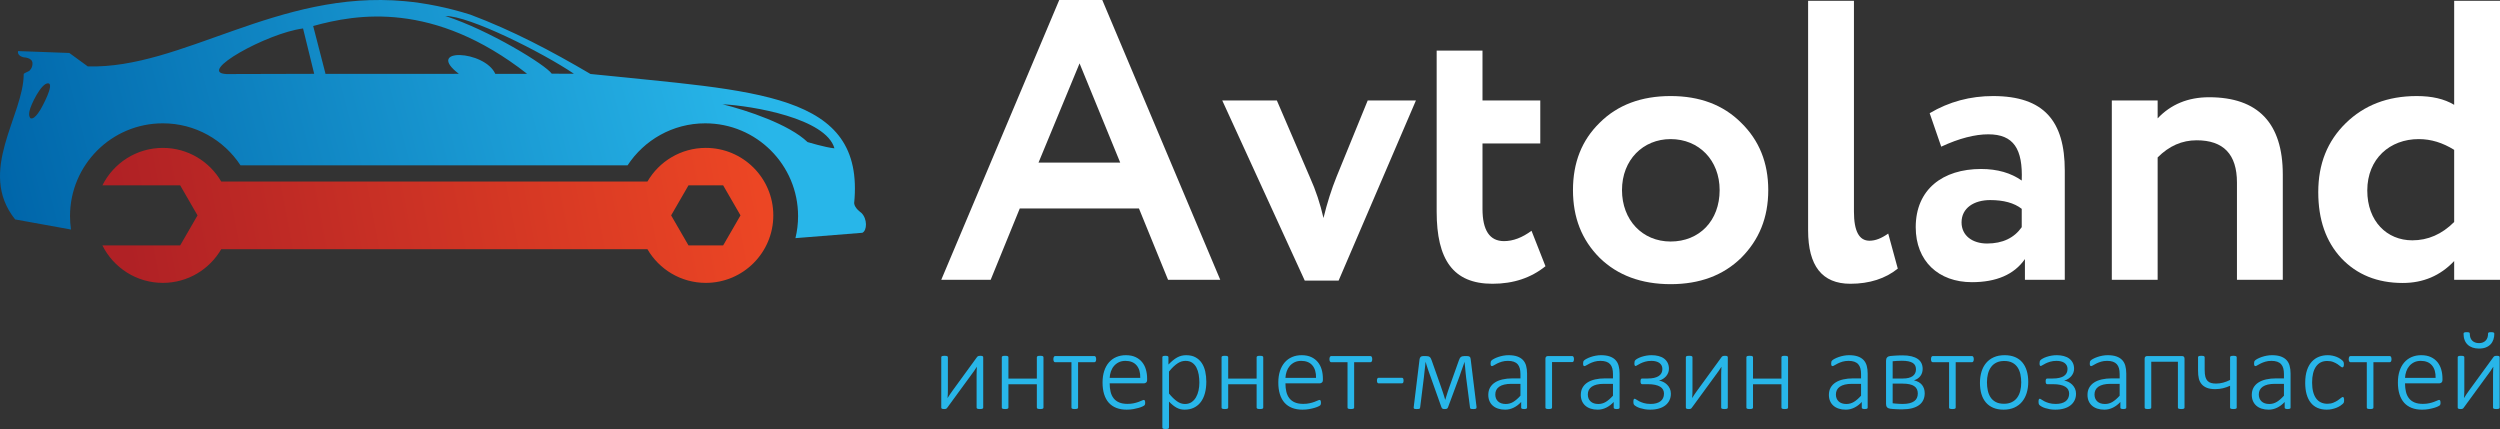 <svg width="332" height="57" viewBox="0 0 332 57" fill="none" xmlns="http://www.w3.org/2000/svg">
<rect x="0" y="0" width="332" height="57" fill="#333333" stroke="none"/>
<path fill-rule="evenodd" clip-rule="evenodd" d="M89.127 28.603L91.431 24.615H96.035L98.338 28.603L96.035 32.59H91.431L89.127 28.603ZM23.928 32.59H13.599C15.067 35.538 18.108 37.566 21.626 37.566C24.938 37.566 27.829 35.767 29.38 33.094H85.978C87.528 35.767 90.42 37.566 93.732 37.566C98.682 37.566 102.695 33.553 102.695 28.603C102.695 23.652 98.682 19.64 93.732 19.64C90.42 19.64 87.528 21.439 85.978 24.111H29.38C27.83 21.439 24.939 19.64 21.626 19.64C18.11 19.64 15.068 21.666 13.599 24.615H23.929L26.231 28.603L23.928 32.59Z" fill="url(#paint0_linear_569_1236)"/>
<path fill-rule="evenodd" clip-rule="evenodd" d="M31.942 21.959C29.74 18.598 25.942 16.377 21.623 16.377C14.816 16.377 9.298 21.895 9.298 28.703C9.298 29.306 9.343 29.901 9.427 30.481L2.01 29.139C-3.101 22.738 3.148 15.356 3.148 9.835C3.148 9.741 3.864 9.43 3.864 9.43C3.864 9.43 4.373 9.046 4.311 8.34C4.248 7.635 3.148 7.614 3.148 7.614C3.058 7.593 2.979 7.568 2.909 7.541H2.908C2.231 7.279 2.401 6.784 2.401 6.784L9.207 7.034L11.657 8.819C24.196 9.173 36.904 -1.388 53.72 0.154C56.528 0.411 59.433 0.994 62.458 1.941C68.129 4.078 73.187 6.753 78.418 9.825C100.342 12.126 114.899 12.174 113.432 26.991C113.492 27.653 114.319 28.21 114.384 28.266C115.21 29.055 115.155 30.626 114.517 30.914C111.858 31.126 109.199 31.339 106.539 31.552L105.635 31.624C105.862 30.687 105.984 29.71 105.984 28.703C105.984 21.896 100.465 16.378 93.658 16.378C89.339 16.378 85.541 18.599 83.34 21.96H31.942V21.959ZM107.244 18.869C104.771 16.494 99.202 14.655 95.954 13.847C99.934 14.047 109.7 15.716 110.814 19.7C109.57 19.574 107.244 18.869 107.244 18.869ZM73.268 9.784C72.488 8.624 64.876 3.958 59.138 2.127C62.308 2.078 72.021 6.963 76.219 9.794L73.268 9.784ZM65.776 9.808C64.359 6.659 56.325 6.301 60.938 9.805L43.011 9.81L43.233 9.82L41.589 3.455C47.334 1.856 57.571 0.077 70.002 9.805L65.776 9.808ZM30.096 9.835C25.975 9.67 35.467 4.392 40.245 3.779L41.724 9.804L30.096 9.835ZM5.489 14.349C5.489 14.349 4.679 15.89 4.088 15.719C4.088 15.719 3.745 15.564 3.916 14.738C4.088 13.913 5.473 11.017 6.39 11.065C7.309 11.111 5.489 14.349 5.489 14.349Z" fill="url(#paint1_linear_569_1236)"/>
<path d="M131.563 37.155H125L140.667 6.80089e-05H146.383L162.049 37.155H155.116L151.252 27.681L135.427 27.681L131.563 37.155ZM148.765 21.595L143.366 8.416L137.914 21.595L148.765 21.595Z" fill="white"/>
<path d="M181.633 13.338H188.037L177.769 37.261H173.27L162.314 13.338H169.565L173.958 23.553C174.752 25.3 175.334 27.099 175.758 28.952C176.234 26.993 176.816 25.141 177.504 23.447L181.633 13.338Z" fill="white"/>
<path d="M190.789 28.104V6.722H196.875V13.338H204.55V19.054H196.875V27.734C196.875 30.592 197.828 32.021 199.733 32.021C200.951 32.021 202.168 31.545 203.385 30.645L205.238 35.355C203.332 36.89 201.004 37.684 198.198 37.684C192.959 37.684 190.789 34.456 190.789 28.104Z" fill="white"/>
<path d="M212.437 34.244C210.055 31.862 208.891 28.898 208.891 25.246C208.891 21.594 210.055 18.63 212.437 16.302C214.819 13.92 217.994 12.755 221.858 12.755C225.722 12.755 228.844 13.92 231.226 16.302C233.608 18.63 234.825 21.594 234.825 25.246C234.825 28.898 233.608 31.862 231.226 34.244C228.844 36.573 225.722 37.737 221.858 37.737C217.994 37.737 214.819 36.573 212.437 34.244ZM215.401 25.246C215.401 29.216 218.1 32.074 221.858 32.074C225.669 32.074 228.368 29.322 228.368 25.246C228.368 21.277 225.616 18.472 221.858 18.472C218.206 18.472 215.401 21.224 215.401 25.246Z" fill="white"/>
<path d="M240.117 30.592V0.106H246.204V28.104C246.204 30.698 246.892 31.968 248.268 31.968C249.062 31.968 249.856 31.651 250.756 31.015L252.026 35.673C250.385 36.996 248.268 37.684 245.728 37.684C241.97 37.684 240.117 35.303 240.117 30.592Z" fill="white"/>
<path d="M257.795 19.477L256.26 15.032C258.854 13.497 261.659 12.756 264.676 12.756C271.45 12.756 274.203 16.09 274.203 22.653V37.155H268.91V34.403C267.481 36.467 265.099 37.473 261.871 37.473C257.425 37.473 254.408 34.668 254.408 30.169C254.408 25.141 258.007 22.441 263.088 22.441C265.258 22.441 267.057 22.971 268.486 23.976C268.645 19.795 267.428 17.837 264.041 17.837C262.294 17.837 260.177 18.366 257.795 19.477ZM263.882 32.339C265.946 32.339 267.481 31.598 268.486 30.169V27.734C267.481 26.94 266.052 26.57 264.305 26.57C262.135 26.57 260.494 27.628 260.494 29.534C260.494 31.28 261.923 32.339 263.882 32.339Z" fill="white"/>
<path d="M286.535 37.155H280.449V13.338H286.535V15.72C288.282 13.867 290.558 12.914 293.363 12.914C299.873 12.914 303.155 16.355 303.155 23.182V37.155H297.068V24.241C297.068 20.483 295.268 18.631 291.722 18.631C289.764 18.631 288.07 19.372 286.535 20.907V37.155Z" fill="white"/>
<path d="M332 37.155H325.914V34.668C324.061 36.626 321.785 37.579 319.086 37.579C315.699 37.579 312.999 36.467 310.935 34.297C308.871 32.074 307.865 29.163 307.865 25.511C307.865 21.753 309.083 18.736 311.517 16.355C313.952 13.973 317.075 12.756 320.938 12.756C322.95 12.756 324.59 13.126 325.914 13.92V0.106H332V37.155ZM320.356 31.915C322.42 31.915 324.273 31.121 325.914 29.481V19.901C324.379 18.948 322.844 18.472 321.203 18.472C317.392 18.472 314.375 21.065 314.375 25.299C314.375 29.375 316.969 31.915 320.356 31.915Z" fill="white"/>
<path d="M130.571 54.13C130.571 54.159 130.564 54.186 130.549 54.211C130.534 54.236 130.511 54.255 130.479 54.27C130.447 54.285 130.402 54.297 130.346 54.307C130.289 54.317 130.216 54.322 130.128 54.322C130.044 54.322 129.974 54.317 129.917 54.307C129.86 54.297 129.815 54.285 129.78 54.27C129.746 54.255 129.723 54.236 129.71 54.211C129.698 54.186 129.692 54.159 129.692 54.13V49.822C129.692 49.635 129.695 49.448 129.703 49.261C129.71 49.073 129.719 48.886 129.729 48.699C129.615 48.891 129.492 49.08 129.359 49.264C129.226 49.449 129.091 49.635 128.953 49.822L125.805 54.13C125.781 54.164 125.757 54.194 125.735 54.218C125.713 54.243 125.686 54.263 125.654 54.277C125.622 54.292 125.584 54.303 125.539 54.311C125.495 54.318 125.438 54.322 125.369 54.322C125.3 54.322 125.243 54.317 125.196 54.307C125.149 54.297 125.111 54.285 125.081 54.27C125.052 54.255 125.031 54.236 125.018 54.211C125.006 54.186 125 54.159 125 54.13V47.443C125 47.413 125.006 47.386 125.018 47.362C125.031 47.337 125.054 47.316 125.089 47.299C125.123 47.282 125.169 47.269 125.225 47.262C125.282 47.255 125.352 47.251 125.436 47.251C125.608 47.251 125.725 47.267 125.787 47.299C125.848 47.331 125.879 47.379 125.879 47.443V51.795C125.879 51.977 125.876 52.157 125.868 52.334C125.861 52.512 125.85 52.689 125.835 52.866C125.948 52.689 126.06 52.514 126.171 52.342C126.282 52.169 126.404 51.997 126.537 51.824L129.729 47.443C129.753 47.408 129.778 47.379 129.803 47.354C129.827 47.33 129.858 47.31 129.895 47.295C129.932 47.281 129.974 47.269 130.021 47.262C130.067 47.255 130.128 47.251 130.202 47.251C130.271 47.251 130.328 47.255 130.375 47.262C130.422 47.269 130.46 47.282 130.49 47.299C130.519 47.316 130.54 47.337 130.553 47.362C130.565 47.386 130.571 47.413 130.571 47.443V54.13Z" fill="#28B6E9"/>
<path d="M138.573 54.13C138.573 54.159 138.565 54.186 138.55 54.211C138.536 54.236 138.512 54.255 138.48 54.27C138.448 54.285 138.404 54.297 138.347 54.307C138.291 54.317 138.22 54.322 138.137 54.322C138.048 54.322 137.975 54.317 137.919 54.307C137.862 54.297 137.818 54.285 137.786 54.27C137.754 54.255 137.73 54.236 137.716 54.211C137.701 54.186 137.693 54.159 137.693 54.13V51.034H133.918V54.13C133.918 54.159 133.91 54.186 133.896 54.211C133.881 54.236 133.857 54.255 133.825 54.27C133.793 54.285 133.749 54.297 133.692 54.307C133.636 54.317 133.563 54.322 133.475 54.322C133.391 54.322 133.321 54.317 133.264 54.307C133.207 54.297 133.162 54.285 133.127 54.27C133.093 54.255 133.069 54.236 133.057 54.211C133.045 54.186 133.039 54.159 133.039 54.13V47.443C133.039 47.413 133.045 47.386 133.057 47.362C133.069 47.337 133.093 47.316 133.127 47.299C133.162 47.282 133.207 47.269 133.264 47.262C133.321 47.255 133.391 47.251 133.475 47.251C133.563 47.251 133.636 47.255 133.692 47.262C133.749 47.269 133.793 47.282 133.825 47.299C133.857 47.316 133.881 47.337 133.896 47.362C133.91 47.386 133.918 47.413 133.918 47.443V50.28H137.693V47.443C137.693 47.413 137.701 47.386 137.716 47.362C137.73 47.337 137.754 47.316 137.786 47.299C137.818 47.282 137.862 47.269 137.919 47.262C137.975 47.255 138.048 47.251 138.137 47.251C138.22 47.251 138.291 47.255 138.347 47.262C138.404 47.269 138.448 47.282 138.48 47.299C138.512 47.316 138.536 47.337 138.55 47.362C138.565 47.386 138.573 47.413 138.573 47.443V54.13Z" fill="#28B6E9"/>
<path d="M145.57 47.702C145.57 47.761 145.565 47.815 145.555 47.864C145.545 47.913 145.531 47.955 145.511 47.99C145.491 48.024 145.468 48.051 145.441 48.071C145.414 48.091 145.383 48.101 145.348 48.101H143.169V54.13C143.169 54.159 143.161 54.186 143.147 54.211C143.132 54.236 143.108 54.255 143.076 54.27C143.044 54.285 143 54.297 142.943 54.307C142.887 54.317 142.814 54.322 142.725 54.322C142.642 54.322 142.571 54.317 142.515 54.307C142.458 54.297 142.413 54.285 142.378 54.27C142.344 54.255 142.32 54.236 142.308 54.211C142.296 54.186 142.289 54.159 142.289 54.13V48.101H140.11C140.075 48.101 140.045 48.091 140.017 48.071C139.99 48.051 139.967 48.024 139.947 47.99C139.928 47.955 139.913 47.913 139.903 47.864C139.893 47.815 139.888 47.761 139.888 47.702C139.888 47.642 139.893 47.587 139.903 47.535C139.913 47.484 139.928 47.439 139.947 47.402C139.967 47.365 139.99 47.337 140.017 47.317C140.045 47.298 140.075 47.288 140.11 47.288H145.348C145.383 47.288 145.414 47.298 145.441 47.317C145.468 47.337 145.491 47.365 145.511 47.402C145.531 47.439 145.545 47.484 145.555 47.535C145.565 47.587 145.57 47.642 145.57 47.702Z" fill="#28B6E9"/>
<path d="M152.337 50.443C152.337 50.62 152.29 50.742 152.197 50.808C152.103 50.875 152.012 50.908 151.923 50.908H147.365C147.365 51.322 147.405 51.696 147.487 52.031C147.568 52.366 147.702 52.653 147.889 52.892C148.076 53.131 148.32 53.314 148.621 53.442C148.921 53.57 149.291 53.634 149.729 53.634C150.039 53.634 150.318 53.607 150.564 53.553C150.81 53.499 151.023 53.439 151.203 53.372C151.383 53.306 151.531 53.245 151.646 53.191C151.762 53.137 151.845 53.11 151.894 53.11C151.923 53.11 151.951 53.117 151.975 53.132C152 53.147 152.019 53.17 152.034 53.202C152.049 53.234 152.06 53.275 152.068 53.324C152.075 53.373 152.079 53.435 152.079 53.509C152.079 53.543 152.076 53.577 152.071 53.609C152.066 53.641 152.06 53.67 152.053 53.697C152.045 53.724 152.034 53.75 152.019 53.775C152.005 53.799 151.985 53.824 151.96 53.849C151.936 53.873 151.859 53.916 151.731 53.978C151.603 54.04 151.436 54.101 151.229 54.163C151.022 54.224 150.782 54.28 150.509 54.329C150.235 54.378 149.941 54.403 149.626 54.403C149.108 54.403 148.65 54.325 148.251 54.17C147.852 54.015 147.517 53.786 147.246 53.483C146.976 53.18 146.77 52.804 146.63 52.356C146.489 51.908 146.419 51.388 146.419 50.797C146.419 50.231 146.492 49.723 146.637 49.275C146.782 48.827 146.99 48.446 147.261 48.134C147.532 47.821 147.858 47.582 148.24 47.417C148.622 47.252 149.047 47.169 149.515 47.169C150.017 47.169 150.446 47.253 150.8 47.421C151.155 47.588 151.447 47.813 151.676 48.097C151.905 48.38 152.072 48.709 152.178 49.083C152.284 49.457 152.337 49.852 152.337 50.265V50.443ZM151.428 50.184C151.443 49.475 151.281 48.92 150.941 48.522C150.601 48.123 150.106 47.923 149.456 47.923C149.121 47.923 148.826 47.986 148.573 48.111C148.319 48.237 148.105 48.403 147.93 48.61C147.755 48.817 147.621 49.057 147.527 49.331C147.434 49.604 147.379 49.888 147.365 50.184H151.428Z" fill="#28B6E9"/>
<path d="M160.199 50.687C160.199 51.258 160.136 51.773 160.011 52.231C159.885 52.689 159.701 53.078 159.457 53.398C159.213 53.718 158.911 53.966 158.552 54.141C158.192 54.316 157.781 54.403 157.318 54.403C157.121 54.403 156.936 54.382 156.764 54.34C156.591 54.298 156.422 54.233 156.257 54.145C156.092 54.056 155.927 53.945 155.762 53.812C155.597 53.679 155.424 53.519 155.242 53.332V56.782C155.242 56.812 155.234 56.839 155.219 56.864C155.205 56.888 155.181 56.909 155.149 56.926C155.117 56.944 155.073 56.956 155.016 56.963C154.96 56.971 154.887 56.974 154.798 56.974C154.714 56.974 154.644 56.971 154.588 56.963C154.531 56.956 154.485 56.944 154.451 56.926C154.416 56.909 154.393 56.888 154.381 56.864C154.368 56.839 154.362 56.812 154.362 56.782V47.443C154.362 47.409 154.368 47.379 154.381 47.354C154.393 47.33 154.415 47.31 154.447 47.295C154.479 47.281 154.521 47.27 154.573 47.262C154.625 47.255 154.687 47.251 154.761 47.251C154.835 47.251 154.897 47.255 154.946 47.262C154.995 47.27 155.037 47.281 155.072 47.295C155.106 47.31 155.131 47.33 155.145 47.354C155.16 47.379 155.168 47.409 155.168 47.443V48.411C155.375 48.199 155.572 48.016 155.759 47.861C155.946 47.705 156.133 47.576 156.32 47.473C156.507 47.369 156.7 47.293 156.897 47.244C157.094 47.194 157.303 47.17 157.525 47.17C158.007 47.17 158.419 47.262 158.759 47.447C159.098 47.632 159.375 47.884 159.59 48.204C159.804 48.524 159.959 48.897 160.055 49.324C160.151 49.75 160.199 50.204 160.199 50.687ZM159.276 50.827C159.276 50.453 159.246 50.092 159.187 49.745C159.128 49.397 159.028 49.088 158.888 48.817C158.747 48.546 158.56 48.33 158.326 48.167C158.092 48.005 157.798 47.923 157.443 47.923C157.266 47.923 157.092 47.948 156.922 47.997C156.753 48.047 156.579 48.128 156.402 48.241C156.224 48.354 156.04 48.501 155.847 48.681C155.655 48.861 155.453 49.083 155.242 49.349V52.26C155.611 52.709 155.964 53.052 156.302 53.291C156.639 53.53 156.993 53.65 157.362 53.65C157.702 53.65 157.994 53.567 158.238 53.402C158.481 53.237 158.68 53.02 158.832 52.752C158.985 52.483 159.097 52.18 159.169 51.843C159.24 51.506 159.276 51.167 159.276 50.827Z" fill="#28B6E9"/>
<path d="M167.758 54.13C167.758 54.159 167.751 54.186 167.736 54.211C167.721 54.236 167.698 54.255 167.666 54.27C167.634 54.285 167.589 54.297 167.533 54.307C167.476 54.317 167.406 54.322 167.322 54.322C167.234 54.322 167.161 54.317 167.104 54.307C167.048 54.297 167.003 54.285 166.971 54.27C166.939 54.255 166.916 54.236 166.901 54.211C166.886 54.186 166.879 54.159 166.879 54.13V51.034H163.103V54.13C163.103 54.159 163.096 54.186 163.081 54.211C163.066 54.236 163.043 54.255 163.011 54.27C162.979 54.285 162.935 54.297 162.878 54.307C162.821 54.317 162.749 54.322 162.66 54.322C162.576 54.322 162.506 54.317 162.449 54.307C162.393 54.297 162.347 54.285 162.313 54.27C162.278 54.255 162.255 54.236 162.243 54.211C162.23 54.186 162.224 54.159 162.224 54.13V47.443C162.224 47.413 162.23 47.386 162.243 47.362C162.255 47.337 162.278 47.316 162.313 47.299C162.347 47.282 162.393 47.269 162.449 47.262C162.506 47.255 162.576 47.251 162.66 47.251C162.749 47.251 162.821 47.255 162.878 47.262C162.935 47.269 162.979 47.282 163.011 47.299C163.043 47.316 163.066 47.337 163.081 47.362C163.096 47.386 163.103 47.413 163.103 47.443V50.28H166.879V47.443C166.879 47.413 166.886 47.386 166.901 47.362C166.916 47.337 166.939 47.316 166.971 47.299C167.003 47.282 167.048 47.269 167.104 47.262C167.161 47.255 167.234 47.251 167.322 47.251C167.406 47.251 167.476 47.255 167.533 47.262C167.589 47.269 167.634 47.282 167.666 47.299C167.698 47.316 167.721 47.337 167.736 47.362C167.751 47.386 167.758 47.413 167.758 47.443V54.13Z" fill="#28B6E9"/>
<path d="M175.679 50.443C175.679 50.62 175.632 50.742 175.538 50.808C175.445 50.875 175.353 50.908 175.265 50.908H170.706C170.706 51.322 170.747 51.696 170.828 52.031C170.909 52.366 171.043 52.653 171.231 52.892C171.418 53.131 171.662 53.314 171.962 53.442C172.263 53.57 172.632 53.634 173.07 53.634C173.381 53.634 173.659 53.607 173.905 53.553C174.152 53.499 174.365 53.439 174.544 53.372C174.724 53.306 174.872 53.245 174.988 53.191C175.103 53.137 175.186 53.11 175.235 53.11C175.265 53.11 175.292 53.117 175.316 53.132C175.341 53.147 175.361 53.17 175.376 53.202C175.39 53.234 175.401 53.275 175.409 53.324C175.416 53.373 175.42 53.435 175.42 53.509C175.42 53.543 175.417 53.577 175.413 53.609C175.408 53.641 175.401 53.67 175.394 53.697C175.387 53.724 175.376 53.75 175.361 53.775C175.346 53.799 175.326 53.824 175.302 53.849C175.277 53.873 175.201 53.916 175.073 53.978C174.945 54.04 174.777 54.101 174.57 54.163C174.363 54.224 174.123 54.28 173.85 54.329C173.576 54.378 173.282 54.403 172.967 54.403C172.45 54.403 171.992 54.325 171.593 54.17C171.194 54.015 170.859 53.786 170.588 53.483C170.317 53.18 170.111 52.804 169.971 52.356C169.83 51.908 169.76 51.388 169.76 50.797C169.76 50.231 169.833 49.723 169.978 49.275C170.124 48.827 170.332 48.446 170.603 48.134C170.873 47.821 171.2 47.582 171.582 47.417C171.963 47.252 172.388 47.169 172.856 47.169C173.358 47.169 173.787 47.253 174.142 47.421C174.496 47.588 174.788 47.813 175.017 48.097C175.246 48.38 175.414 48.709 175.52 49.083C175.626 49.457 175.679 49.852 175.679 50.265V50.443ZM174.77 50.184C174.784 49.475 174.622 48.92 174.282 48.522C173.942 48.123 173.447 47.923 172.797 47.923C172.462 47.923 172.168 47.986 171.914 48.111C171.66 48.237 171.446 48.403 171.271 48.61C171.096 48.817 170.962 49.057 170.869 49.331C170.775 49.604 170.721 49.888 170.706 50.184H174.77Z" fill="#28B6E9"/>
<path d="M182.232 47.702C182.232 47.761 182.227 47.815 182.217 47.864C182.207 47.913 182.193 47.955 182.173 47.99C182.153 48.024 182.13 48.051 182.103 48.071C182.076 48.091 182.045 48.101 182.01 48.101H179.831V54.13C179.831 54.159 179.823 54.186 179.809 54.211C179.794 54.236 179.77 54.255 179.738 54.27C179.706 54.285 179.662 54.297 179.605 54.307C179.549 54.317 179.476 54.322 179.388 54.322C179.304 54.322 179.234 54.317 179.177 54.307C179.12 54.297 179.075 54.285 179.04 54.27C179.006 54.255 178.982 54.236 178.97 54.211C178.958 54.186 178.952 54.159 178.952 54.13V48.101H176.772C176.737 48.101 176.707 48.091 176.68 48.071C176.653 48.051 176.629 48.024 176.609 47.99C176.59 47.955 176.575 47.913 176.565 47.864C176.555 47.815 176.55 47.761 176.55 47.702C176.55 47.642 176.555 47.587 176.565 47.535C176.575 47.484 176.59 47.439 176.609 47.402C176.629 47.365 176.653 47.337 176.68 47.317C176.707 47.298 176.737 47.288 176.772 47.288H182.01C182.045 47.288 182.076 47.298 182.103 47.317C182.13 47.337 182.153 47.365 182.173 47.402C182.193 47.439 182.207 47.484 182.217 47.535C182.227 47.587 182.232 47.642 182.232 47.702Z" fill="#28B6E9"/>
<path d="M186.392 50.538C186.392 50.681 186.372 50.779 186.333 50.83C186.293 50.882 186.241 50.908 186.177 50.908H183.082C183.017 50.908 182.965 50.881 182.923 50.827C182.881 50.773 182.86 50.676 182.86 50.538C182.86 50.401 182.881 50.305 182.923 50.25C182.965 50.196 183.017 50.169 183.082 50.169H186.177C186.207 50.169 186.235 50.175 186.262 50.188C186.289 50.2 186.313 50.221 186.333 50.25C186.352 50.28 186.367 50.318 186.377 50.365C186.387 50.412 186.392 50.47 186.392 50.538Z" fill="#28B6E9"/>
<path d="M196.085 54.041C196.09 54.145 196.069 54.217 196.023 54.259C195.976 54.301 195.864 54.322 195.686 54.322C195.598 54.322 195.524 54.319 195.465 54.314C195.406 54.309 195.359 54.301 195.324 54.288C195.29 54.276 195.265 54.259 195.251 54.237C195.236 54.215 195.226 54.186 195.221 54.152L194.696 50.088C194.682 49.945 194.666 49.794 194.648 49.634C194.631 49.474 194.615 49.312 194.6 49.15L194.556 48.662C194.556 48.662 194.539 48.507 194.504 48.197L194.497 48.034C194.448 48.177 194.396 48.328 194.342 48.489C194.288 48.649 194.231 48.81 194.172 48.972C194.113 49.135 194.055 49.299 193.998 49.464C193.942 49.629 193.889 49.785 193.839 49.933L192.317 54.034C192.298 54.088 192.277 54.133 192.254 54.17C192.232 54.207 192.205 54.237 192.173 54.259C192.141 54.281 192.101 54.297 192.051 54.307C192.002 54.317 191.94 54.322 191.867 54.322C191.793 54.322 191.732 54.318 191.686 54.311C191.639 54.303 191.598 54.29 191.564 54.27C191.529 54.25 191.5 54.222 191.475 54.185C191.45 54.148 191.428 54.1 191.408 54.041L189.946 49.933C189.891 49.79 189.836 49.639 189.779 49.479C189.723 49.319 189.667 49.156 189.613 48.991C189.559 48.826 189.506 48.662 189.454 48.5C189.402 48.337 189.357 48.182 189.318 48.034L189.303 48.197C189.288 48.344 189.272 48.5 189.255 48.662C189.237 48.825 189.219 48.987 189.199 49.15C189.18 49.312 189.161 49.474 189.144 49.634C189.127 49.794 189.111 49.945 189.096 50.088L188.601 54.071C188.596 54.125 188.586 54.169 188.571 54.204C188.556 54.238 188.531 54.264 188.494 54.281C188.457 54.298 188.409 54.309 188.35 54.314C188.29 54.319 188.214 54.322 188.121 54.322C188.027 54.322 187.953 54.317 187.899 54.307C187.845 54.297 187.805 54.281 187.781 54.259C187.756 54.237 187.741 54.209 187.736 54.174C187.731 54.139 187.734 54.095 187.744 54.041L188.52 47.687C188.544 47.559 188.592 47.46 188.664 47.391C188.735 47.322 188.842 47.288 188.985 47.288H189.369C189.483 47.288 189.579 47.297 189.657 47.314C189.736 47.331 189.804 47.362 189.861 47.406C189.917 47.45 189.965 47.508 190.005 47.58C190.044 47.651 190.083 47.741 190.123 47.849L191.231 50.989C191.295 51.177 191.359 51.361 191.423 51.544C191.487 51.726 191.549 51.906 191.608 52.083C191.667 52.26 191.722 52.433 191.774 52.6C191.826 52.768 191.874 52.93 191.918 53.088H191.933C191.982 52.925 192.034 52.755 192.088 52.578C192.142 52.401 192.199 52.221 192.258 52.039C192.317 51.856 192.379 51.675 192.443 51.496C192.507 51.316 192.568 51.142 192.628 50.975L193.743 47.849C193.778 47.751 193.815 47.666 193.854 47.594C193.894 47.523 193.94 47.465 193.994 47.421C194.049 47.377 194.113 47.343 194.187 47.321C194.26 47.299 194.349 47.288 194.453 47.288H194.837C194.98 47.288 195.089 47.315 195.166 47.369C195.242 47.423 195.287 47.522 195.302 47.665L196.085 54.041Z" fill="#28B6E9"/>
<path d="M202.795 54.13C202.795 54.179 202.779 54.217 202.747 54.244C202.715 54.271 202.673 54.291 202.621 54.303C202.57 54.315 202.499 54.322 202.411 54.322C202.327 54.322 202.255 54.315 202.196 54.303C202.137 54.291 202.092 54.271 202.06 54.244C202.028 54.217 202.012 54.179 202.012 54.13V53.383C201.711 53.708 201.38 53.959 201.018 54.137C200.656 54.314 200.28 54.403 199.891 54.403C199.541 54.403 199.227 54.357 198.949 54.266C198.671 54.175 198.436 54.044 198.243 53.874C198.051 53.705 197.904 53.499 197.8 53.258C197.697 53.016 197.645 52.745 197.645 52.445C197.645 52.075 197.721 51.754 197.874 51.481C198.027 51.207 198.243 50.98 198.524 50.797C198.805 50.615 199.142 50.478 199.536 50.387C199.931 50.296 200.369 50.25 200.852 50.25H201.916V49.674C201.916 49.388 201.886 49.136 201.827 48.917C201.768 48.698 201.672 48.514 201.539 48.366C201.406 48.219 201.233 48.108 201.022 48.034C200.81 47.96 200.551 47.923 200.246 47.923C199.95 47.923 199.684 47.959 199.448 48.03C199.211 48.102 199.005 48.182 198.827 48.27C198.65 48.359 198.503 48.439 198.388 48.51C198.272 48.582 198.189 48.618 198.14 48.618C198.111 48.618 198.083 48.613 198.059 48.603C198.034 48.593 198.013 48.575 197.996 48.547C197.979 48.52 197.966 48.486 197.959 48.444C197.952 48.402 197.948 48.352 197.948 48.292C197.948 48.189 197.955 48.106 197.97 48.045C197.985 47.983 198.023 47.922 198.085 47.86C198.146 47.799 198.256 47.726 198.413 47.642C198.571 47.559 198.752 47.481 198.956 47.41C199.161 47.338 199.381 47.28 199.618 47.236C199.854 47.192 200.091 47.169 200.327 47.169C200.785 47.169 201.172 47.225 201.487 47.336C201.802 47.447 202.057 47.605 202.252 47.812C202.446 48.019 202.586 48.274 202.669 48.577C202.753 48.88 202.795 49.223 202.795 49.608V54.13ZM201.916 50.974H200.697C200.342 50.974 200.032 51.007 199.766 51.071C199.5 51.135 199.278 51.228 199.101 51.351C198.923 51.474 198.791 51.622 198.705 51.795C198.619 51.967 198.576 52.164 198.576 52.386C198.576 52.77 198.698 53.077 198.942 53.306C199.186 53.535 199.529 53.649 199.972 53.649C200.322 53.649 200.648 53.559 200.951 53.38C201.254 53.2 201.576 52.923 201.916 52.548V50.974Z" fill="#28B6E9"/>
<path d="M209.023 47.687C209.023 47.751 209.018 47.807 209.008 47.857C208.999 47.906 208.984 47.948 208.964 47.982C208.944 48.017 208.922 48.043 208.898 48.06C208.873 48.077 208.843 48.086 208.809 48.086H206.112V54.13C206.112 54.159 206.105 54.186 206.09 54.211C206.075 54.236 206.052 54.255 206.02 54.27C205.988 54.285 205.943 54.297 205.887 54.307C205.83 54.317 205.758 54.322 205.669 54.322C205.585 54.322 205.515 54.317 205.458 54.307C205.402 54.297 205.356 54.285 205.322 54.27C205.287 54.255 205.264 54.236 205.251 54.211C205.239 54.186 205.233 54.159 205.233 54.13V47.635C205.233 47.517 205.262 47.429 205.322 47.373C205.381 47.316 205.452 47.288 205.536 47.288H208.809C208.843 47.288 208.873 47.298 208.898 47.317C208.922 47.337 208.944 47.364 208.964 47.399C208.984 47.433 208.999 47.475 209.008 47.524C209.018 47.574 209.023 47.628 209.023 47.687Z" fill="#28B6E9"/>
<path d="M215.082 54.13C215.082 54.179 215.066 54.217 215.034 54.244C215.002 54.271 214.96 54.291 214.908 54.303C214.857 54.315 214.786 54.322 214.698 54.322C214.614 54.322 214.543 54.315 214.483 54.303C214.424 54.291 214.379 54.271 214.347 54.244C214.315 54.217 214.299 54.179 214.299 54.13V53.383C213.998 53.708 213.667 53.959 213.305 54.137C212.943 54.314 212.567 54.403 212.178 54.403C211.829 54.403 211.515 54.357 211.236 54.266C210.958 54.175 210.723 54.044 210.531 53.874C210.339 53.705 210.191 53.499 210.087 53.258C209.984 53.016 209.932 52.745 209.932 52.445C209.932 52.075 210.008 51.754 210.161 51.481C210.314 51.207 210.531 50.98 210.811 50.797C211.092 50.615 211.43 50.478 211.824 50.387C212.218 50.296 212.656 50.25 213.139 50.25H214.203V49.674C214.203 49.388 214.173 49.136 214.114 48.917C214.055 48.698 213.959 48.514 213.826 48.366C213.693 48.219 213.521 48.108 213.309 48.034C213.097 47.96 212.838 47.923 212.533 47.923C212.237 47.923 211.971 47.959 211.735 48.03C211.499 48.102 211.292 48.182 211.114 48.27C210.937 48.359 210.79 48.439 210.675 48.51C210.559 48.582 210.476 48.618 210.427 48.618C210.398 48.618 210.371 48.613 210.346 48.603C210.321 48.593 210.3 48.575 210.283 48.547C210.266 48.52 210.254 48.486 210.246 48.444C210.239 48.402 210.235 48.352 210.235 48.292C210.235 48.189 210.242 48.106 210.257 48.045C210.272 47.983 210.31 47.922 210.372 47.86C210.433 47.799 210.543 47.726 210.701 47.642C210.858 47.559 211.039 47.481 211.244 47.41C211.448 47.338 211.668 47.28 211.905 47.236C212.141 47.192 212.378 47.169 212.614 47.169C213.072 47.169 213.459 47.225 213.774 47.336C214.089 47.447 214.344 47.605 214.539 47.812C214.733 48.019 214.873 48.274 214.956 48.577C215.04 48.88 215.082 49.223 215.082 49.608V54.13ZM214.203 50.974H212.984C212.629 50.974 212.319 51.007 212.053 51.071C211.787 51.135 211.565 51.228 211.388 51.351C211.21 51.474 211.079 51.622 210.992 51.795C210.906 51.967 210.863 52.164 210.863 52.386C210.863 52.77 210.985 53.077 211.229 53.306C211.473 53.535 211.816 53.649 212.26 53.649C212.609 53.649 212.936 53.559 213.239 53.38C213.541 53.2 213.863 52.923 214.203 52.548V50.974Z" fill="#28B6E9"/>
<path d="M221.894 52.275C221.894 52.595 221.832 52.886 221.709 53.147C221.586 53.408 221.408 53.632 221.174 53.819C220.94 54.006 220.651 54.15 220.309 54.251C219.967 54.352 219.574 54.403 219.131 54.403C218.875 54.403 218.636 54.383 218.414 54.344C218.192 54.304 217.992 54.256 217.812 54.2C217.632 54.143 217.482 54.081 217.361 54.015C217.24 53.948 217.154 53.893 217.102 53.849C217.051 53.804 217.014 53.766 216.992 53.734C216.969 53.702 216.953 53.668 216.944 53.631C216.934 53.594 216.926 53.551 216.921 53.501C216.917 53.452 216.914 53.391 216.914 53.317C216.914 53.258 216.918 53.206 216.925 53.161C216.933 53.117 216.942 53.079 216.955 53.047C216.967 53.015 216.983 52.992 217.003 52.977C217.022 52.962 217.047 52.955 217.077 52.955C217.131 52.955 217.205 52.989 217.298 53.058C217.392 53.127 217.521 53.205 217.686 53.291C217.851 53.377 218.058 53.457 218.307 53.531C218.556 53.605 218.862 53.642 219.227 53.642C219.493 53.642 219.733 53.612 219.947 53.553C220.161 53.494 220.345 53.409 220.498 53.298C220.65 53.187 220.768 53.046 220.852 52.873C220.936 52.701 220.978 52.502 220.978 52.275C220.978 52.083 220.937 51.909 220.856 51.754C220.775 51.599 220.647 51.467 220.472 51.359C220.297 51.25 220.074 51.167 219.803 51.108C219.532 51.048 219.207 51.019 218.828 51.019H218.074C218.035 51.019 218.003 51.011 217.978 50.997C217.953 50.982 217.931 50.959 217.912 50.926C217.892 50.895 217.878 50.854 217.871 50.805C217.863 50.755 217.86 50.699 217.86 50.635C217.86 50.571 217.863 50.515 217.871 50.468C217.878 50.422 217.892 50.383 217.912 50.354C217.931 50.324 217.953 50.302 217.978 50.287C218.003 50.273 218.035 50.265 218.074 50.265H218.813C219.143 50.265 219.43 50.237 219.674 50.18C219.918 50.124 220.121 50.041 220.283 49.933C220.446 49.824 220.566 49.693 220.645 49.537C220.724 49.382 220.764 49.204 220.764 49.002C220.764 48.819 220.727 48.661 220.653 48.525C220.579 48.39 220.478 48.278 220.35 48.189C220.222 48.1 220.068 48.034 219.888 47.989C219.708 47.945 219.515 47.923 219.308 47.923C218.993 47.923 218.714 47.959 218.473 48.03C218.232 48.102 218.025 48.18 217.852 48.267C217.68 48.353 217.54 48.43 217.431 48.499C217.323 48.568 217.247 48.603 217.202 48.603C217.178 48.603 217.157 48.597 217.139 48.584C217.122 48.572 217.106 48.552 217.091 48.525C217.077 48.498 217.066 48.462 217.058 48.418C217.051 48.374 217.047 48.322 217.047 48.263C217.047 48.15 217.057 48.06 217.077 47.993C217.096 47.927 217.136 47.864 217.195 47.805C217.254 47.746 217.356 47.677 217.501 47.598C217.647 47.519 217.815 47.448 218.008 47.384C218.2 47.32 218.409 47.268 218.636 47.228C218.862 47.189 219.096 47.169 219.338 47.169C219.668 47.169 219.974 47.206 220.257 47.28C220.541 47.354 220.783 47.466 220.985 47.616C221.187 47.767 221.346 47.955 221.462 48.182C221.577 48.408 221.635 48.674 221.635 48.98C221.635 49.152 221.605 49.319 221.543 49.482C221.481 49.645 221.394 49.795 221.281 49.933C221.167 50.071 221.03 50.194 220.867 50.302C220.704 50.41 220.522 50.494 220.32 50.553H220.305C220.488 50.568 220.674 50.621 220.863 50.712C221.053 50.803 221.224 50.923 221.377 51.071C221.529 51.218 221.654 51.394 221.75 51.599C221.846 51.803 221.894 52.029 221.894 52.275Z" fill="#28B6E9"/>
<path d="M229.452 54.13C229.452 54.159 229.445 54.186 229.43 54.211C229.415 54.236 229.392 54.255 229.36 54.27C229.328 54.285 229.284 54.297 229.227 54.307C229.17 54.317 229.098 54.322 229.009 54.322C228.925 54.322 228.855 54.317 228.798 54.307C228.742 54.297 228.696 54.285 228.662 54.27C228.627 54.255 228.604 54.236 228.592 54.211C228.579 54.186 228.573 54.159 228.573 54.13V49.822C228.573 49.635 228.577 49.448 228.584 49.261C228.592 49.073 228.6 48.886 228.61 48.699C228.497 48.891 228.374 49.08 228.241 49.264C228.108 49.449 227.972 49.635 227.834 49.822L224.687 54.13C224.662 54.164 224.639 54.194 224.617 54.218C224.594 54.243 224.567 54.263 224.535 54.277C224.503 54.292 224.465 54.303 224.421 54.311C224.376 54.318 224.32 54.322 224.251 54.322C224.182 54.322 224.124 54.317 224.077 54.307C224.03 54.297 223.992 54.285 223.963 54.27C223.933 54.255 223.912 54.236 223.9 54.211C223.888 54.186 223.881 54.159 223.881 54.13V47.443C223.881 47.413 223.888 47.386 223.9 47.362C223.912 47.337 223.936 47.316 223.97 47.299C224.004 47.282 224.05 47.269 224.107 47.262C224.163 47.255 224.234 47.251 224.317 47.251C224.49 47.251 224.607 47.267 224.668 47.299C224.73 47.331 224.761 47.379 224.761 47.443V51.795C224.761 51.977 224.757 52.157 224.75 52.334C224.742 52.512 224.731 52.689 224.716 52.866C224.83 52.689 224.942 52.514 225.052 52.342C225.163 52.169 225.285 51.997 225.418 51.824L228.61 47.443C228.635 47.408 228.659 47.379 228.684 47.354C228.709 47.33 228.739 47.31 228.776 47.295C228.813 47.281 228.855 47.269 228.902 47.262C228.949 47.255 229.009 47.251 229.083 47.251C229.152 47.251 229.21 47.255 229.257 47.262C229.303 47.269 229.342 47.282 229.371 47.299C229.401 47.316 229.422 47.337 229.434 47.362C229.446 47.386 229.452 47.413 229.452 47.443V54.13Z" fill="#28B6E9"/>
<path d="M237.454 54.13C237.454 54.159 237.447 54.186 237.432 54.211C237.418 54.236 237.394 54.255 237.362 54.27C237.33 54.285 237.286 54.297 237.229 54.307C237.172 54.317 237.102 54.322 237.019 54.322C236.93 54.322 236.857 54.317 236.801 54.307C236.744 54.297 236.7 54.285 236.668 54.27C236.636 54.255 236.612 54.236 236.597 54.211C236.583 54.186 236.575 54.159 236.575 54.13V51.034H232.8V54.13C232.8 54.159 232.792 54.186 232.777 54.211C232.763 54.236 232.739 54.255 232.707 54.27C232.675 54.285 232.631 54.297 232.574 54.307C232.518 54.317 232.445 54.322 232.356 54.322C232.273 54.322 232.202 54.317 232.146 54.307C232.089 54.297 232.044 54.285 232.009 54.27C231.975 54.255 231.951 54.236 231.939 54.211C231.927 54.186 231.92 54.159 231.92 54.13V47.443C231.92 47.413 231.927 47.386 231.939 47.362C231.951 47.337 231.975 47.316 232.009 47.299C232.044 47.282 232.089 47.269 232.146 47.262C232.202 47.255 232.273 47.251 232.356 47.251C232.445 47.251 232.518 47.255 232.574 47.262C232.631 47.269 232.675 47.282 232.707 47.299C232.739 47.316 232.763 47.337 232.777 47.362C232.792 47.386 232.8 47.413 232.8 47.443V50.28H236.575V47.443C236.575 47.413 236.583 47.386 236.597 47.362C236.612 47.337 236.636 47.316 236.668 47.299C236.7 47.282 236.744 47.269 236.801 47.262C236.857 47.255 236.93 47.251 237.019 47.251C237.102 47.251 237.172 47.255 237.229 47.262C237.286 47.269 237.33 47.282 237.362 47.299C237.394 47.316 237.418 47.337 237.432 47.362C237.447 47.386 237.454 47.413 237.454 47.443V54.13Z" fill="#28B6E9"/>
<path d="M248.027 54.13C248.027 54.179 248.011 54.217 247.979 54.244C247.947 54.271 247.905 54.291 247.854 54.303C247.802 54.315 247.732 54.322 247.643 54.322C247.559 54.322 247.488 54.315 247.429 54.303C247.37 54.291 247.324 54.271 247.292 54.244C247.26 54.217 247.244 54.179 247.244 54.13V53.383C246.944 53.708 246.612 53.959 246.25 54.137C245.888 54.314 245.513 54.403 245.124 54.403C244.774 54.403 244.46 54.357 244.182 54.266C243.903 54.175 243.668 54.044 243.476 53.874C243.284 53.705 243.136 53.499 243.033 53.258C242.929 53.016 242.877 52.745 242.877 52.445C242.877 52.075 242.954 51.754 243.106 51.481C243.259 51.207 243.476 50.98 243.757 50.797C244.037 50.615 244.375 50.478 244.769 50.387C245.163 50.296 245.601 50.25 246.084 50.25H247.148V49.674C247.148 49.388 247.118 49.136 247.059 48.917C247 48.698 246.904 48.514 246.771 48.366C246.638 48.219 246.466 48.108 246.254 48.034C246.042 47.96 245.784 47.923 245.478 47.923C245.183 47.923 244.917 47.959 244.68 48.03C244.444 48.102 244.237 48.182 244.06 48.27C243.882 48.359 243.736 48.439 243.62 48.51C243.504 48.582 243.422 48.618 243.372 48.618C243.343 48.618 243.316 48.613 243.291 48.603C243.267 48.593 243.246 48.575 243.228 48.547C243.211 48.52 243.199 48.486 243.191 48.444C243.184 48.402 243.18 48.352 243.18 48.292C243.18 48.189 243.188 48.106 243.203 48.045C243.217 47.983 243.255 47.922 243.317 47.86C243.379 47.799 243.488 47.726 243.646 47.642C243.803 47.559 243.984 47.481 244.189 47.41C244.393 47.338 244.614 47.28 244.85 47.236C245.087 47.192 245.323 47.169 245.559 47.169C246.018 47.169 246.404 47.225 246.72 47.336C247.035 47.447 247.29 47.605 247.484 47.812C247.679 48.019 247.818 48.274 247.902 48.577C247.985 48.88 248.027 49.223 248.027 49.608V54.13ZM247.148 50.974H245.929C245.574 50.974 245.264 51.007 244.998 51.071C244.732 51.135 244.51 51.228 244.333 51.351C244.156 51.474 244.024 51.622 243.938 51.795C243.852 51.967 243.808 52.164 243.808 52.386C243.808 52.77 243.93 53.077 244.174 53.306C244.418 53.535 244.762 53.649 245.205 53.649C245.555 53.649 245.881 53.559 246.184 53.38C246.487 53.2 246.808 52.923 247.148 52.548V50.974Z" fill="#28B6E9"/>
<path d="M255.601 52.223C255.601 52.558 255.538 52.859 255.412 53.125C255.287 53.391 255.1 53.615 254.851 53.797C254.602 53.979 254.294 54.118 253.927 54.215C253.56 54.311 253.133 54.359 252.645 54.359C252.503 54.359 252.359 54.357 252.213 54.355C252.068 54.352 251.926 54.348 251.788 54.34C251.65 54.333 251.516 54.324 251.386 54.314C251.255 54.304 251.131 54.292 251.013 54.277C250.835 54.253 250.7 54.19 250.606 54.089C250.513 53.988 250.466 53.841 250.466 53.649V47.908C250.466 47.716 250.513 47.569 250.606 47.465C250.7 47.362 250.835 47.3 251.013 47.28C251.15 47.266 251.287 47.253 251.423 47.243C251.558 47.234 251.694 47.225 251.829 47.218C251.964 47.21 252.101 47.204 252.239 47.199C252.377 47.194 252.52 47.192 252.668 47.192C253.116 47.192 253.506 47.232 253.839 47.314C254.171 47.395 254.448 47.512 254.67 47.665C254.892 47.817 255.057 48.005 255.165 48.226C255.273 48.448 255.328 48.701 255.328 48.987C255.328 49.347 255.23 49.66 255.036 49.925C254.841 50.191 254.554 50.386 254.175 50.509C254.658 50.623 255.016 50.828 255.25 51.126C255.484 51.424 255.601 51.79 255.601 52.223ZM254.441 49.046C254.441 48.864 254.408 48.701 254.341 48.559C254.275 48.416 254.166 48.296 254.016 48.2C253.866 48.104 253.671 48.032 253.432 47.982C253.193 47.933 252.904 47.908 252.564 47.908C252.308 47.908 252.077 47.916 251.87 47.931C251.663 47.945 251.488 47.96 251.345 47.975V50.265H252.727C253.283 50.265 253.708 50.16 254.001 49.948C254.294 49.736 254.441 49.435 254.441 49.046ZM254.685 52.26C254.685 52.044 254.645 51.853 254.566 51.688C254.488 51.523 254.365 51.385 254.197 51.274C254.03 51.163 253.819 51.081 253.565 51.026C253.312 50.972 253.012 50.945 252.668 50.945H251.345V53.553C251.449 53.568 251.556 53.58 251.666 53.59C251.777 53.6 251.891 53.609 252.006 53.616C252.122 53.623 252.238 53.63 252.354 53.635C252.469 53.639 252.579 53.642 252.682 53.642C253.027 53.642 253.325 53.611 253.576 53.55C253.828 53.488 254.036 53.398 254.201 53.28C254.366 53.162 254.488 53.016 254.566 52.844C254.645 52.672 254.685 52.477 254.685 52.26Z" fill="#28B6E9"/>
<path d="M262.117 47.702C262.117 47.761 262.112 47.815 262.103 47.864C262.093 47.913 262.078 47.955 262.058 47.99C262.039 48.024 262.015 48.051 261.988 48.071C261.961 48.091 261.93 48.101 261.896 48.101H259.716V54.13C259.716 54.159 259.709 54.186 259.694 54.211C259.679 54.236 259.656 54.255 259.624 54.27C259.592 54.285 259.547 54.297 259.491 54.307C259.434 54.317 259.361 54.322 259.273 54.322C259.189 54.322 259.119 54.317 259.062 54.307C259.006 54.297 258.96 54.285 258.926 54.27C258.891 54.255 258.868 54.236 258.855 54.211C258.843 54.186 258.837 54.159 258.837 54.13V48.101H256.657C256.623 48.101 256.592 48.091 256.565 48.071C256.538 48.051 256.514 48.024 256.495 47.99C256.475 47.955 256.46 47.913 256.45 47.864C256.44 47.815 256.436 47.761 256.436 47.702C256.436 47.642 256.44 47.587 256.45 47.535C256.46 47.484 256.475 47.439 256.495 47.402C256.514 47.365 256.538 47.337 256.565 47.317C256.592 47.298 256.623 47.288 256.657 47.288H261.896C261.93 47.288 261.961 47.298 261.988 47.317C262.015 47.337 262.039 47.365 262.058 47.402C262.078 47.439 262.093 47.484 262.103 47.535C262.112 47.587 262.117 47.642 262.117 47.702Z" fill="#28B6E9"/>
<path d="M269.351 50.716C269.351 51.248 269.282 51.738 269.144 52.186C269.006 52.635 268.8 53.024 268.527 53.354C268.254 53.684 267.912 53.941 267.504 54.126C267.095 54.31 266.619 54.403 266.078 54.403C265.556 54.403 265.099 54.32 264.707 54.155C264.315 53.99 263.988 53.754 263.724 53.446C263.461 53.138 263.264 52.765 263.133 52.327C263.003 51.888 262.938 51.393 262.938 50.842C262.938 50.31 263.005 49.819 263.141 49.371C263.276 48.923 263.481 48.535 263.754 48.208C264.027 47.88 264.368 47.625 264.777 47.443C265.186 47.261 265.664 47.169 266.211 47.169C266.733 47.169 267.19 47.251 267.581 47.413C267.973 47.576 268.299 47.811 268.56 48.119C268.821 48.427 269.018 48.8 269.151 49.238C269.284 49.677 269.351 50.169 269.351 50.716ZM268.42 50.797C268.42 50.418 268.383 50.056 268.309 49.711C268.235 49.366 268.112 49.062 267.94 48.799C267.767 48.535 267.536 48.326 267.245 48.171C266.954 48.015 266.592 47.938 266.159 47.938C265.76 47.938 265.415 48.009 265.125 48.152C264.834 48.295 264.596 48.493 264.412 48.747C264.227 49.001 264.09 49.3 264.001 49.645C263.913 49.989 263.868 50.361 263.868 50.76C263.868 51.145 263.905 51.51 263.979 51.858C264.053 52.205 264.176 52.509 264.349 52.77C264.521 53.031 264.753 53.238 265.043 53.391C265.334 53.543 265.696 53.62 266.129 53.62C266.528 53.62 266.873 53.548 267.164 53.405C267.454 53.263 267.692 53.066 267.877 52.814C268.061 52.563 268.198 52.265 268.287 51.92C268.376 51.575 268.42 51.201 268.42 50.797Z" fill="#28B6E9"/>
<path d="M275.697 52.275C275.697 52.595 275.636 52.886 275.512 53.147C275.389 53.408 275.211 53.632 274.977 53.819C274.743 54.006 274.455 54.15 274.112 54.251C273.77 54.352 273.377 54.403 272.934 54.403C272.678 54.403 272.439 54.383 272.217 54.344C271.996 54.304 271.795 54.256 271.615 54.2C271.435 54.143 271.285 54.081 271.164 54.015C271.044 53.948 270.957 53.893 270.906 53.849C270.854 53.804 270.817 53.766 270.795 53.734C270.773 53.702 270.757 53.668 270.747 53.631C270.737 53.594 270.73 53.551 270.725 53.501C270.72 53.452 270.717 53.391 270.717 53.317C270.717 53.258 270.721 53.206 270.728 53.161C270.736 53.117 270.746 53.079 270.758 53.047C270.77 53.015 270.786 52.992 270.806 52.977C270.826 52.962 270.85 52.955 270.88 52.955C270.934 52.955 271.008 52.989 271.101 53.058C271.195 53.127 271.324 53.205 271.489 53.291C271.654 53.377 271.861 53.457 272.11 53.531C272.359 53.605 272.665 53.642 273.03 53.642C273.296 53.642 273.536 53.612 273.75 53.553C273.965 53.494 274.148 53.409 274.301 53.298C274.453 53.187 274.572 53.046 274.655 52.873C274.739 52.701 274.781 52.502 274.781 52.275C274.781 52.083 274.74 51.909 274.659 51.754C274.578 51.599 274.45 51.467 274.275 51.359C274.1 51.25 273.877 51.167 273.606 51.108C273.335 51.048 273.01 51.019 272.631 51.019H271.877C271.838 51.019 271.806 51.011 271.781 50.997C271.757 50.982 271.734 50.959 271.715 50.926C271.695 50.895 271.681 50.854 271.674 50.805C271.667 50.755 271.663 50.699 271.663 50.635C271.663 50.571 271.667 50.515 271.674 50.468C271.681 50.422 271.695 50.383 271.715 50.354C271.734 50.324 271.757 50.302 271.781 50.287C271.806 50.273 271.838 50.265 271.877 50.265H272.616C272.946 50.265 273.233 50.237 273.477 50.18C273.721 50.124 273.924 50.041 274.086 49.933C274.249 49.824 274.37 49.693 274.449 49.537C274.527 49.382 274.567 49.204 274.567 49.002C274.567 48.819 274.53 48.661 274.456 48.525C274.382 48.39 274.281 48.278 274.153 48.189C274.025 48.1 273.871 48.034 273.691 47.989C273.511 47.945 273.318 47.923 273.111 47.923C272.796 47.923 272.518 47.959 272.276 48.03C272.035 48.102 271.828 48.18 271.656 48.267C271.483 48.353 271.343 48.43 271.234 48.499C271.126 48.568 271.05 48.603 271.005 48.603C270.981 48.603 270.96 48.597 270.943 48.584C270.925 48.572 270.909 48.552 270.895 48.525C270.88 48.498 270.869 48.462 270.861 48.418C270.854 48.374 270.85 48.322 270.85 48.263C270.85 48.15 270.86 48.06 270.88 47.993C270.9 47.927 270.939 47.864 270.998 47.805C271.057 47.746 271.159 47.677 271.305 47.598C271.45 47.519 271.619 47.448 271.811 47.384C272.003 47.32 272.212 47.268 272.439 47.228C272.665 47.189 272.899 47.169 273.141 47.169C273.471 47.169 273.777 47.206 274.061 47.28C274.344 47.354 274.586 47.466 274.788 47.616C274.99 47.767 275.149 47.955 275.265 48.182C275.381 48.408 275.439 48.674 275.439 48.98C275.439 49.152 275.408 49.319 275.346 49.482C275.285 49.645 275.197 49.795 275.084 49.933C274.971 50.071 274.833 50.194 274.67 50.302C274.508 50.41 274.325 50.494 274.123 50.553H274.109C274.291 50.568 274.477 50.621 274.666 50.712C274.856 50.803 275.027 50.923 275.18 51.071C275.333 51.218 275.457 51.394 275.553 51.599C275.649 51.803 275.697 52.029 275.697 52.275Z" fill="#28B6E9"/>
<path d="M282.369 54.13C282.369 54.179 282.353 54.217 282.321 54.244C282.289 54.271 282.247 54.291 282.195 54.303C282.144 54.315 282.074 54.322 281.985 54.322C281.901 54.322 281.83 54.315 281.771 54.303C281.712 54.291 281.666 54.271 281.634 54.244C281.602 54.217 281.586 54.179 281.586 54.13V53.383C281.285 53.708 280.954 53.959 280.592 54.137C280.23 54.314 279.855 54.403 279.465 54.403C279.116 54.403 278.802 54.357 278.523 54.266C278.245 54.175 278.01 54.044 277.818 53.874C277.626 53.705 277.478 53.499 277.374 53.258C277.271 53.016 277.219 52.745 277.219 52.445C277.219 52.075 277.296 51.754 277.448 51.481C277.601 51.207 277.818 50.98 278.098 50.797C278.379 50.615 278.717 50.478 279.111 50.387C279.505 50.296 279.943 50.25 280.426 50.25H281.49V49.674C281.49 49.388 281.46 49.136 281.401 48.917C281.342 48.698 281.246 48.514 281.113 48.366C280.98 48.219 280.808 48.108 280.596 48.034C280.384 47.96 280.125 47.923 279.82 47.923C279.524 47.923 279.258 47.959 279.022 48.03C278.786 48.102 278.579 48.182 278.401 48.27C278.224 48.359 278.078 48.439 277.962 48.51C277.846 48.582 277.764 48.618 277.714 48.618C277.685 48.618 277.658 48.613 277.633 48.603C277.608 48.593 277.587 48.575 277.57 48.547C277.553 48.52 277.541 48.486 277.533 48.444C277.526 48.402 277.522 48.352 277.522 48.292C277.522 48.189 277.53 48.106 277.544 48.045C277.559 47.983 277.597 47.922 277.659 47.86C277.72 47.799 277.83 47.726 277.988 47.642C278.145 47.559 278.326 47.481 278.531 47.41C278.735 47.338 278.956 47.28 279.192 47.236C279.428 47.192 279.665 47.169 279.901 47.169C280.359 47.169 280.746 47.225 281.061 47.336C281.377 47.447 281.631 47.605 281.826 47.812C282.021 48.019 282.16 48.274 282.243 48.577C282.327 48.88 282.369 49.223 282.369 49.608V54.13ZM281.49 50.974H280.271C279.916 50.974 279.606 51.007 279.34 51.071C279.074 51.135 278.852 51.228 278.675 51.351C278.497 51.474 278.366 51.622 278.28 51.795C278.193 51.967 278.15 52.164 278.15 52.386C278.15 52.77 278.272 53.077 278.516 53.306C278.76 53.535 279.103 53.649 279.547 53.649C279.896 53.649 280.223 53.559 280.526 53.38C280.829 53.2 281.15 52.923 281.49 52.548V50.974Z" fill="#28B6E9"/>
<path d="M290.105 54.13C290.105 54.159 290.098 54.186 290.083 54.211C290.068 54.236 290.045 54.255 290.013 54.27C289.981 54.285 289.937 54.297 289.88 54.307C289.823 54.317 289.753 54.322 289.669 54.322C289.581 54.322 289.508 54.317 289.451 54.307C289.395 54.297 289.349 54.285 289.315 54.27C289.28 54.255 289.257 54.236 289.244 54.211C289.232 54.186 289.226 54.159 289.226 54.13V48.041H285.687V54.13C285.687 54.159 285.679 54.186 285.665 54.211C285.65 54.236 285.627 54.255 285.595 54.27C285.562 54.285 285.518 54.297 285.462 54.307C285.405 54.317 285.332 54.322 285.244 54.322C285.16 54.322 285.09 54.317 285.033 54.307C284.976 54.297 284.931 54.285 284.896 54.27C284.862 54.255 284.838 54.236 284.826 54.211C284.814 54.186 284.808 54.159 284.808 54.13V47.635C284.808 47.517 284.837 47.429 284.896 47.373C284.955 47.316 285.027 47.288 285.111 47.288H289.81C289.893 47.288 289.964 47.316 290.02 47.373C290.077 47.429 290.105 47.517 290.105 47.635V54.13Z" fill="#28B6E9"/>
<path d="M297.035 54.13C297.035 54.159 297.028 54.186 297.013 54.211C296.999 54.236 296.975 54.255 296.943 54.27C296.911 54.285 296.867 54.297 296.81 54.307C296.753 54.317 296.683 54.322 296.6 54.322C296.516 54.322 296.444 54.317 296.385 54.307C296.326 54.297 296.279 54.285 296.245 54.27C296.21 54.255 296.187 54.236 296.175 54.211C296.162 54.186 296.156 54.159 296.156 54.13V51.226C295.866 51.364 295.555 51.474 295.225 51.555C294.895 51.636 294.546 51.677 294.176 51.677C293.733 51.677 293.366 51.619 293.075 51.503C292.785 51.387 292.552 51.226 292.377 51.019C292.202 50.812 292.079 50.567 292.008 50.284C291.936 50.001 291.9 49.642 291.9 49.209V47.443C291.9 47.413 291.907 47.386 291.919 47.362C291.931 47.337 291.955 47.316 291.989 47.299C292.024 47.282 292.069 47.269 292.126 47.262C292.182 47.255 292.253 47.251 292.336 47.251C292.425 47.251 292.498 47.255 292.554 47.262C292.611 47.269 292.655 47.282 292.687 47.299C292.719 47.316 292.743 47.337 292.757 47.362C292.772 47.386 292.78 47.413 292.78 47.443V49.076C292.78 49.509 292.813 49.837 292.879 50.059C292.946 50.28 293.042 50.456 293.168 50.587C293.293 50.717 293.45 50.809 293.637 50.86C293.824 50.912 294.041 50.938 294.287 50.938C294.612 50.938 294.928 50.896 295.236 50.812C295.544 50.728 295.851 50.61 296.156 50.458V47.443C296.156 47.413 296.162 47.386 296.175 47.362C296.187 47.337 296.21 47.316 296.245 47.299C296.279 47.282 296.326 47.269 296.385 47.262C296.444 47.255 296.516 47.251 296.6 47.251C296.683 47.251 296.753 47.255 296.81 47.262C296.867 47.269 296.911 47.282 296.943 47.299C296.975 47.316 296.999 47.337 297.013 47.362C297.028 47.386 297.035 47.413 297.035 47.443V54.13Z" fill="#28B6E9"/>
<path d="M304.188 54.13C304.188 54.179 304.172 54.217 304.14 54.244C304.108 54.271 304.066 54.291 304.014 54.303C303.963 54.315 303.892 54.322 303.804 54.322C303.72 54.322 303.649 54.315 303.589 54.303C303.53 54.291 303.485 54.271 303.453 54.244C303.421 54.217 303.405 54.179 303.405 54.13V53.383C303.104 53.708 302.773 53.959 302.411 54.137C302.049 54.314 301.673 54.403 301.284 54.403C300.934 54.403 300.62 54.357 300.342 54.266C300.064 54.175 299.829 54.044 299.637 53.874C299.444 53.705 299.297 53.499 299.193 53.258C299.09 53.016 299.038 52.745 299.038 52.445C299.038 52.075 299.114 51.754 299.267 51.481C299.42 51.207 299.637 50.98 299.917 50.797C300.198 50.615 300.536 50.478 300.93 50.387C301.324 50.296 301.762 50.25 302.245 50.25H303.309V49.674C303.309 49.388 303.279 49.136 303.22 48.917C303.161 48.698 303.065 48.514 302.932 48.366C302.799 48.219 302.626 48.108 302.415 48.034C302.203 47.96 301.944 47.923 301.639 47.923C301.343 47.923 301.077 47.959 300.841 48.03C300.604 48.102 300.398 48.182 300.22 48.27C300.043 48.359 299.896 48.439 299.781 48.51C299.665 48.582 299.582 48.618 299.533 48.618C299.504 48.618 299.476 48.613 299.452 48.603C299.427 48.593 299.406 48.575 299.389 48.547C299.372 48.52 299.359 48.486 299.352 48.444C299.345 48.402 299.341 48.352 299.341 48.292C299.341 48.189 299.348 48.106 299.363 48.045C299.378 47.983 299.416 47.922 299.478 47.86C299.539 47.799 299.649 47.726 299.806 47.642C299.964 47.559 300.145 47.481 300.35 47.41C300.554 47.338 300.774 47.28 301.011 47.236C301.247 47.192 301.484 47.169 301.72 47.169C302.178 47.169 302.565 47.225 302.88 47.336C303.195 47.447 303.45 47.605 303.645 47.812C303.839 48.019 303.979 48.274 304.062 48.577C304.146 48.88 304.188 49.223 304.188 49.608V54.13ZM303.309 50.974H302.09C301.735 50.974 301.425 51.007 301.159 51.071C300.893 51.135 300.671 51.228 300.494 51.351C300.316 51.474 300.185 51.622 300.098 51.795C300.012 51.967 299.969 52.164 299.969 52.386C299.969 52.77 300.091 53.077 300.335 53.306C300.579 53.535 300.922 53.649 301.365 53.649C301.715 53.649 302.042 53.559 302.344 53.38C302.647 53.2 302.969 52.923 303.309 52.548V50.974Z" fill="#28B6E9"/>
<path d="M311.296 53.139C311.296 53.199 311.294 53.251 311.289 53.298C311.284 53.345 311.277 53.386 311.267 53.42C311.257 53.455 311.244 53.485 311.226 53.513C311.209 53.54 311.168 53.585 311.104 53.649C311.04 53.713 310.933 53.794 310.783 53.893C310.633 53.992 310.464 54.078 310.277 54.152C310.09 54.225 309.888 54.286 309.671 54.333C309.454 54.379 309.23 54.403 308.999 54.403C308.536 54.403 308.126 54.325 307.768 54.17C307.411 54.015 307.112 53.786 306.871 53.483C306.629 53.18 306.446 52.808 306.32 52.367C306.195 51.926 306.132 51.418 306.132 50.842C306.132 50.191 306.209 49.635 306.365 49.172C306.52 48.709 306.733 48.329 307.004 48.034C307.275 47.738 307.591 47.52 307.953 47.38C308.315 47.24 308.703 47.169 309.117 47.169C309.338 47.169 309.55 47.19 309.752 47.232C309.954 47.274 310.14 47.33 310.31 47.398C310.48 47.467 310.631 47.546 310.764 47.635C310.897 47.724 310.995 47.799 311.056 47.86C311.118 47.922 311.16 47.969 311.182 48.001C311.204 48.033 311.221 48.068 311.234 48.108C311.246 48.147 311.255 48.19 311.26 48.237C311.264 48.284 311.267 48.339 311.267 48.403C311.267 48.546 311.246 48.646 311.204 48.703C311.162 48.759 311.117 48.788 311.067 48.788C310.998 48.788 310.913 48.743 310.813 48.654C310.712 48.566 310.582 48.469 310.425 48.363C310.267 48.257 310.076 48.16 309.852 48.071C309.628 47.982 309.361 47.938 309.05 47.938C308.41 47.938 307.916 48.184 307.569 48.677C307.222 49.169 307.048 49.881 307.048 50.812C307.048 51.28 307.095 51.69 307.188 52.042C307.282 52.394 307.416 52.687 307.591 52.921C307.766 53.155 307.979 53.33 308.23 53.446C308.481 53.562 308.765 53.62 309.08 53.62C309.375 53.62 309.636 53.573 309.863 53.479C310.09 53.386 310.287 53.282 310.454 53.169C310.622 53.056 310.761 52.952 310.872 52.859C310.982 52.765 311.065 52.718 311.119 52.718C311.149 52.718 311.175 52.727 311.197 52.744C311.219 52.761 311.237 52.788 311.252 52.825C311.267 52.862 311.278 52.907 311.285 52.958C311.293 53.01 311.296 53.07 311.296 53.139Z" fill="#28B6E9"/>
<path d="M317.591 47.702C317.591 47.761 317.586 47.815 317.576 47.864C317.566 47.913 317.552 47.955 317.532 47.99C317.512 48.024 317.489 48.051 317.462 48.071C317.435 48.091 317.404 48.101 317.369 48.101H315.19V54.13C315.19 54.159 315.182 54.186 315.168 54.211C315.153 54.236 315.129 54.255 315.097 54.27C315.065 54.285 315.021 54.297 314.964 54.307C314.908 54.317 314.835 54.322 314.746 54.322C314.663 54.322 314.592 54.317 314.536 54.307C314.479 54.297 314.434 54.285 314.399 54.27C314.365 54.255 314.341 54.236 314.329 54.211C314.317 54.186 314.31 54.159 314.31 54.13V48.101H312.131C312.096 48.101 312.066 48.091 312.038 48.071C312.011 48.051 311.988 48.024 311.968 47.99C311.949 47.955 311.934 47.913 311.924 47.864C311.914 47.815 311.909 47.761 311.909 47.702C311.909 47.642 311.914 47.587 311.924 47.535C311.934 47.484 311.949 47.439 311.968 47.402C311.988 47.365 312.011 47.337 312.038 47.317C312.066 47.298 312.096 47.288 312.131 47.288H317.369C317.404 47.288 317.435 47.298 317.462 47.317C317.489 47.337 317.512 47.365 317.532 47.402C317.552 47.439 317.566 47.484 317.576 47.535C317.586 47.587 317.591 47.642 317.591 47.702Z" fill="#28B6E9"/>
<path d="M324.359 50.443C324.359 50.62 324.312 50.742 324.219 50.808C324.125 50.875 324.034 50.908 323.945 50.908H319.387C319.387 51.322 319.427 51.696 319.509 52.031C319.59 52.366 319.724 52.653 319.911 52.892C320.098 53.131 320.342 53.314 320.643 53.442C320.943 53.57 321.313 53.634 321.751 53.634C322.061 53.634 322.34 53.607 322.586 53.553C322.832 53.499 323.045 53.439 323.225 53.372C323.405 53.306 323.553 53.245 323.668 53.191C323.784 53.137 323.867 53.11 323.916 53.11C323.945 53.11 323.973 53.117 323.997 53.132C324.022 53.147 324.041 53.17 324.056 53.202C324.071 53.234 324.082 53.275 324.089 53.324C324.097 53.373 324.101 53.435 324.101 53.509C324.101 53.543 324.098 53.577 324.093 53.609C324.088 53.641 324.082 53.67 324.075 53.697C324.067 53.724 324.056 53.75 324.041 53.775C324.027 53.799 324.007 53.824 323.982 53.849C323.958 53.873 323.881 53.916 323.753 53.978C323.625 54.04 323.458 54.101 323.251 54.163C323.044 54.224 322.804 54.28 322.531 54.329C322.257 54.378 321.963 54.403 321.648 54.403C321.13 54.403 320.672 54.325 320.273 54.17C319.874 54.015 319.539 53.786 319.268 53.483C318.998 53.18 318.792 52.804 318.651 52.356C318.511 51.908 318.441 51.388 318.441 50.797C318.441 50.231 318.514 49.723 318.659 49.275C318.804 48.827 319.012 48.446 319.283 48.134C319.554 47.821 319.88 47.582 320.262 47.417C320.644 47.252 321.069 47.169 321.537 47.169C322.039 47.169 322.468 47.253 322.822 47.421C323.177 47.588 323.469 47.813 323.698 48.097C323.927 48.38 324.094 48.709 324.2 49.083C324.306 49.457 324.359 49.852 324.359 50.265V50.443ZM323.45 50.184C323.465 49.475 323.303 48.92 322.963 48.522C322.623 48.123 322.128 47.923 321.478 47.923C321.143 47.923 320.848 47.986 320.595 48.111C320.341 48.237 320.127 48.403 319.952 48.61C319.777 48.817 319.643 49.057 319.549 49.331C319.456 49.604 319.401 49.888 319.387 50.184H323.45Z" fill="#28B6E9"/>
<path d="M331.954 54.13C331.954 54.159 331.947 54.186 331.932 54.211C331.917 54.236 331.894 54.255 331.862 54.27C331.83 54.285 331.786 54.297 331.729 54.307C331.672 54.317 331.6 54.322 331.511 54.322C331.427 54.322 331.357 54.317 331.3 54.307C331.244 54.297 331.198 54.285 331.164 54.27C331.129 54.255 331.106 54.236 331.094 54.211C331.081 54.186 331.075 54.159 331.075 54.13V49.822C331.075 49.635 331.079 49.448 331.086 49.261C331.094 49.073 331.102 48.886 331.112 48.699C330.999 48.891 330.876 49.08 330.743 49.264C330.61 49.449 330.474 49.635 330.336 49.822L327.189 54.13C327.164 54.164 327.141 54.194 327.118 54.218C327.096 54.243 327.069 54.263 327.037 54.277C327.005 54.292 326.967 54.303 326.923 54.311C326.878 54.318 326.822 54.322 326.753 54.322C326.684 54.322 326.626 54.317 326.579 54.307C326.532 54.297 326.494 54.285 326.465 54.27C326.435 54.255 326.414 54.236 326.402 54.211C326.389 54.186 326.383 54.159 326.383 54.13V47.443C326.383 47.413 326.389 47.386 326.402 47.362C326.414 47.337 326.437 47.316 326.472 47.299C326.506 47.282 326.552 47.269 326.609 47.262C326.665 47.255 326.735 47.251 326.819 47.251C326.992 47.251 327.109 47.267 327.17 47.299C327.232 47.331 327.263 47.379 327.263 47.443V51.795C327.263 51.977 327.259 52.157 327.251 52.334C327.244 52.512 327.233 52.689 327.218 52.866C327.332 52.689 327.444 52.514 327.554 52.342C327.665 52.169 327.787 51.997 327.92 51.824L331.112 47.443C331.137 47.408 331.161 47.379 331.186 47.354C331.211 47.33 331.241 47.31 331.278 47.295C331.315 47.281 331.357 47.269 331.404 47.262C331.451 47.255 331.511 47.251 331.585 47.251C331.654 47.251 331.712 47.255 331.758 47.262C331.805 47.269 331.843 47.282 331.873 47.299C331.903 47.316 331.924 47.337 331.936 47.362C331.948 47.386 331.954 47.413 331.954 47.443V54.13ZM331.245 44.318C331.245 44.589 331.206 44.843 331.127 45.082C331.048 45.321 330.926 45.531 330.761 45.71C330.596 45.89 330.385 46.032 330.129 46.135C329.873 46.239 329.565 46.29 329.206 46.29C328.89 46.29 328.606 46.246 328.352 46.157C328.099 46.069 327.883 45.941 327.706 45.773C327.529 45.606 327.393 45.399 327.299 45.153C327.206 44.906 327.159 44.628 327.159 44.318C327.159 44.278 327.166 44.245 327.181 44.218C327.196 44.191 327.221 44.17 327.255 44.155C327.29 44.14 327.335 44.129 327.392 44.122C327.448 44.114 327.519 44.111 327.602 44.111C327.696 44.111 327.769 44.116 327.82 44.126C327.872 44.135 327.91 44.151 327.935 44.173C327.96 44.196 327.976 44.224 327.983 44.258C327.99 44.293 327.994 44.335 327.994 44.384C327.994 44.552 328.02 44.708 328.072 44.853C328.123 44.999 328.201 45.124 328.304 45.23C328.408 45.336 328.536 45.419 328.689 45.478C328.841 45.537 329.016 45.566 329.213 45.566C329.405 45.566 329.575 45.537 329.723 45.478C329.871 45.419 329.996 45.335 330.1 45.226C330.203 45.118 330.281 44.99 330.333 44.842C330.384 44.694 330.41 44.534 330.41 44.362C330.41 44.318 330.413 44.281 330.417 44.251C330.422 44.222 330.438 44.196 330.465 44.173C330.493 44.151 330.532 44.135 330.584 44.126C330.635 44.116 330.708 44.111 330.802 44.111C330.885 44.111 330.956 44.114 331.012 44.122C331.069 44.129 331.114 44.14 331.149 44.155C331.183 44.17 331.208 44.191 331.223 44.218C331.238 44.245 331.245 44.278 331.245 44.318Z" fill="#28B6E9"/>
<defs>
<linearGradient id="paint0_linear_569_1236" x1="17.553" y1="36.259" x2="99.912" y2="20.545" gradientUnits="userSpaceOnUse">
<stop stop-color="#B02125"/>
<stop offset="1" stop-color="#EC4624"/>
</linearGradient>
<linearGradient id="paint1_linear_569_1236" x1="2.9" y1="33.395" x2="99.08" y2="8.214" gradientUnits="userSpaceOnUse">
<stop stop-color="#0066AA"/>
<stop offset="1" stop-color="#28B6E9"/>
</linearGradient>
</defs>
</svg>

